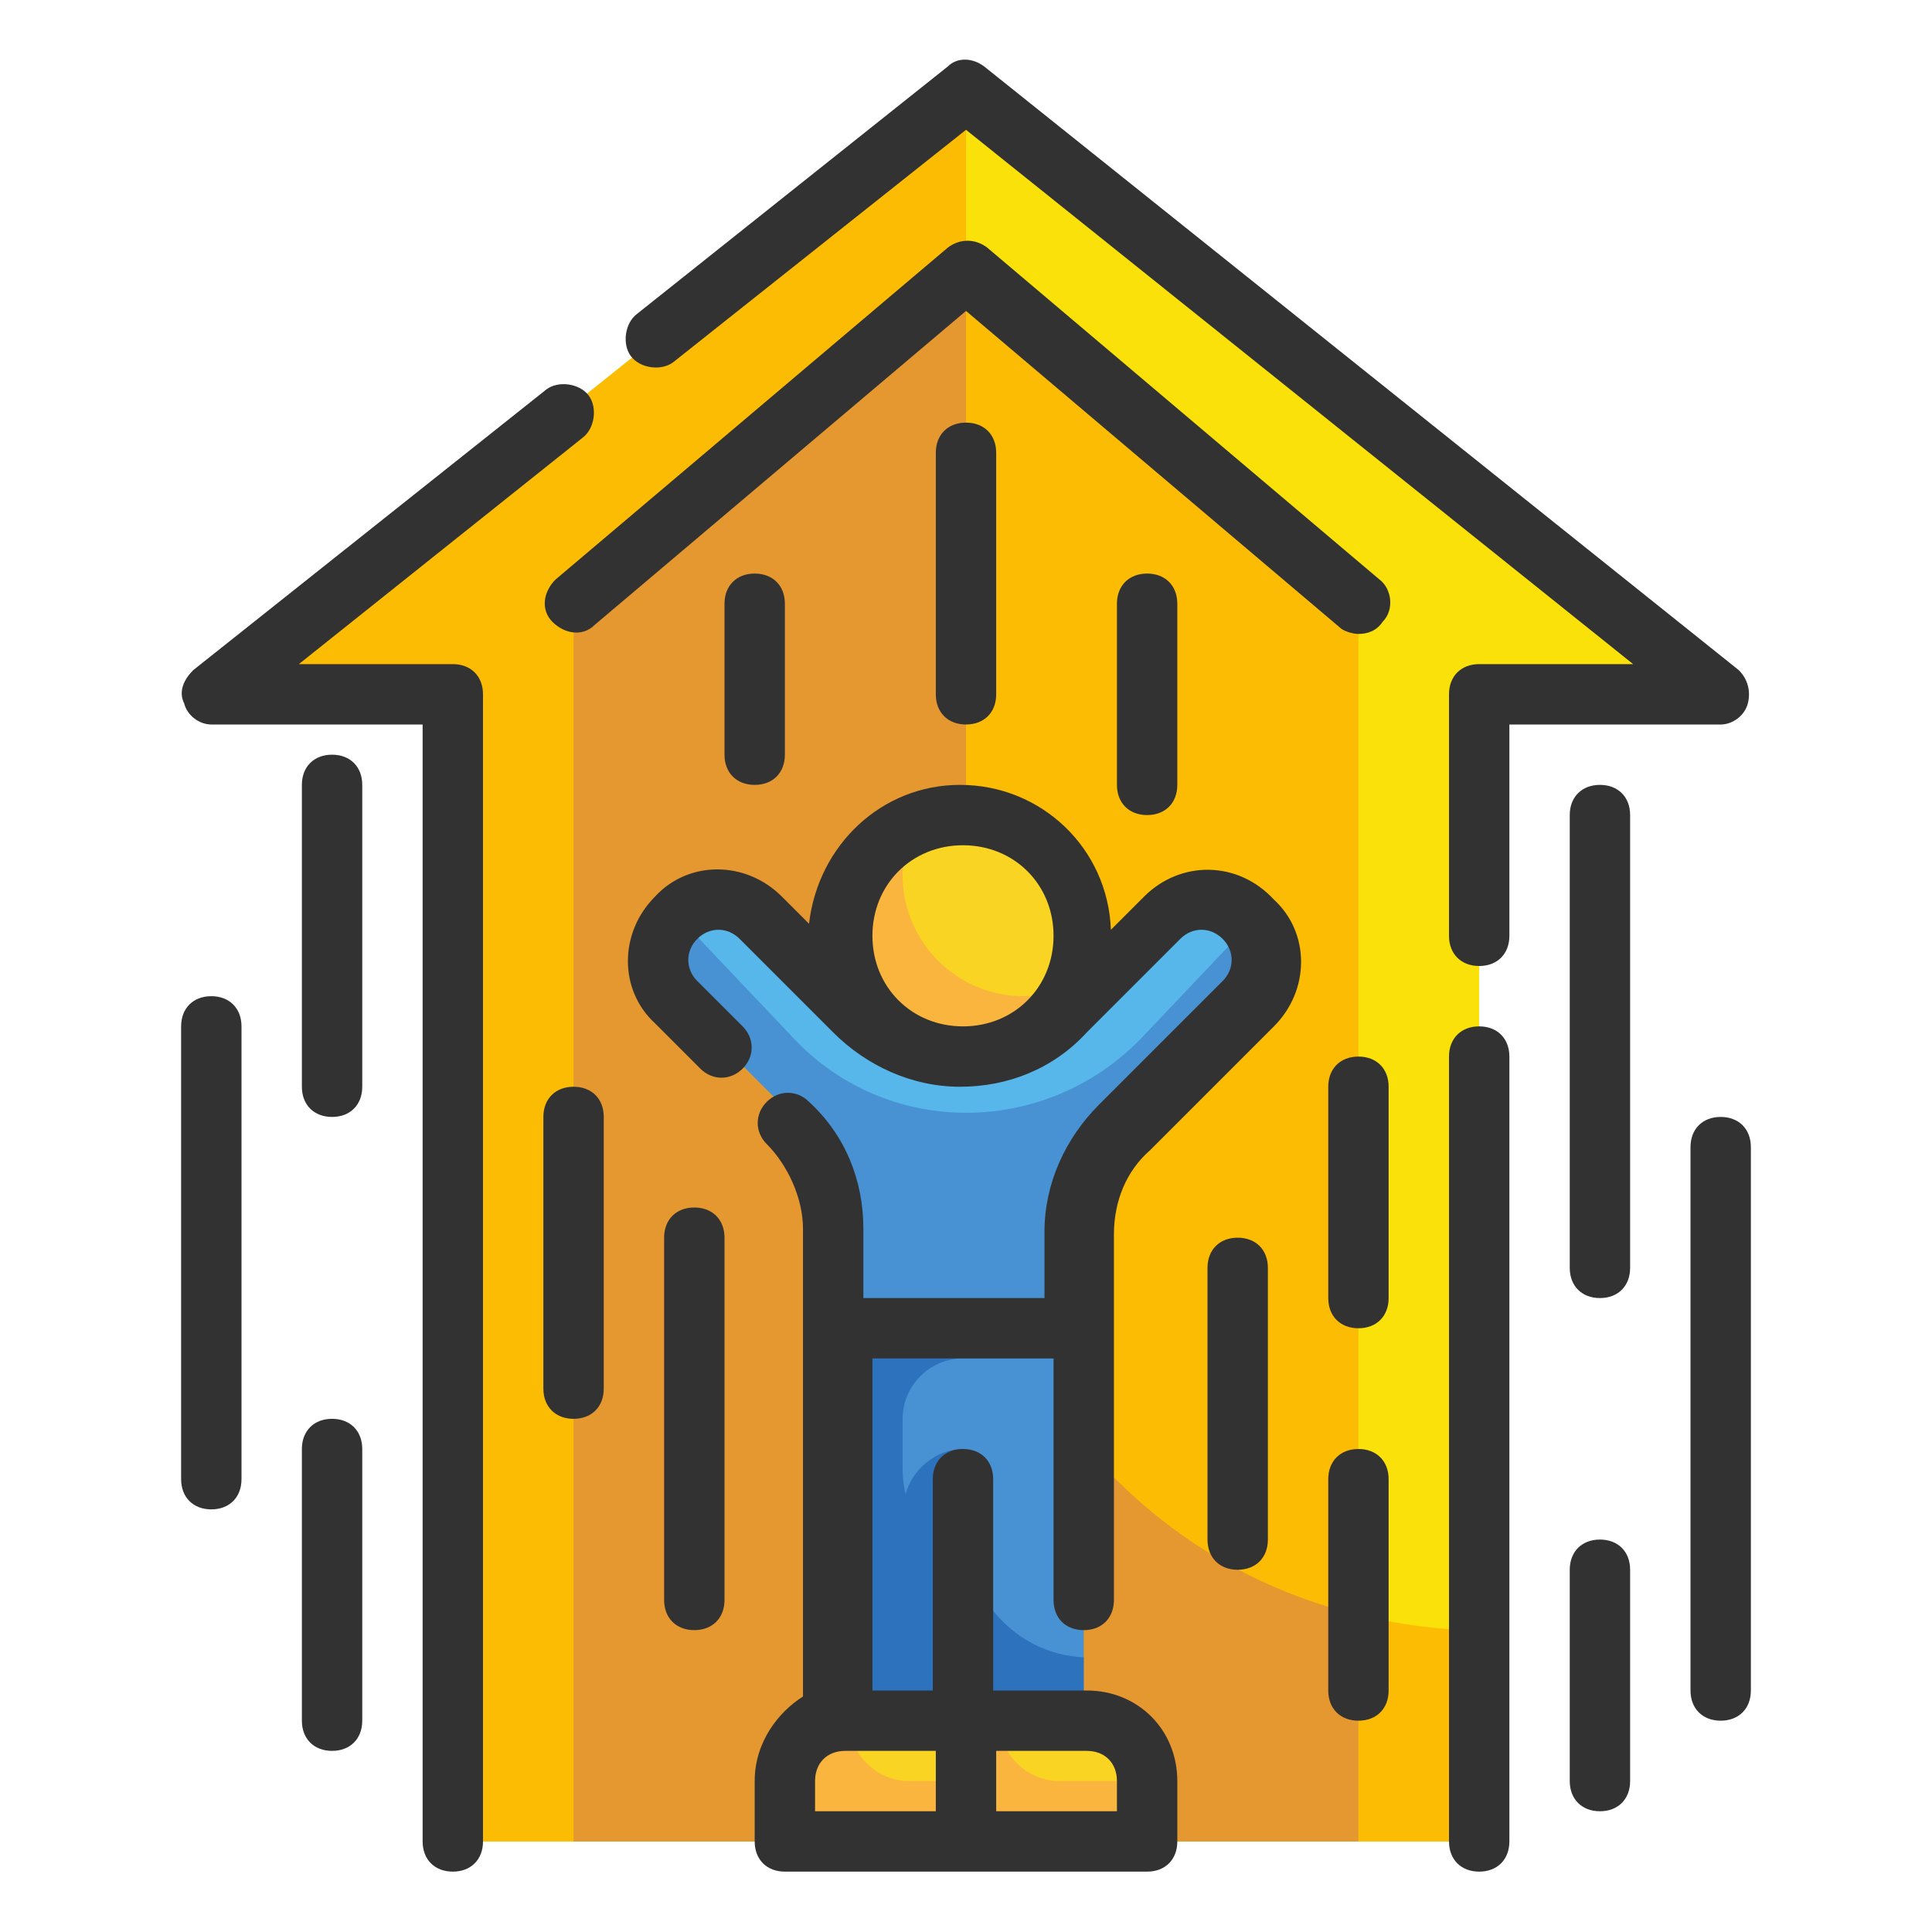 <?xml version="1.0" encoding="UTF-8"?> <!-- Generator: Adobe Illustrator 25.3.1, SVG Export Plug-In . SVG Version: 6.00 Build 0) --> <svg xmlns="http://www.w3.org/2000/svg" xmlns:xlink="http://www.w3.org/1999/xlink" id="Fill_Outline" x="0px" y="0px" viewBox="0 0 64 64" xml:space="preserve"> <g id="Color"> <g id="XMLID_7054_"> <g id="XMLID_7072_"> <polygon id="XMLID_7077_" fill="#F9E109" points="32,3 7,23 15,23 15,61 49,61 49,23 57,23 "></polygon> <polygon id="XMLID_7071_" fill="#FCBC04" points="19,61 19,20 32,9.4 45,20 45,61 "></polygon> <path id="XMLID_7074_" fill="#FCBC04" d="M49,54v7H15V23H7L32,3v34c0,8,5.5,14.7,13,16.5C46.3,53.8,47.6,54,49,54z"></path> <path id="XMLID_7073_" fill="#E59730" d="M45,53.5V61H19V20L32,9.4V37C32,45,37.5,51.7,45,53.5z"></path> </g> <g id="XMLID_850_"> <g id="XMLID_7055_"> <path id="XMLID_7066_" fill="#F9D423" d="M38,61h-6v-4h4c1.1,0,2,0.9,2,2V61z"></path> <path id="XMLID_7065_" fill="#F9D423" d="M26,61h6v-4h-4c-1.1,0-2,0.9-2,2V61z"></path> <g id="XMLID_7061_"> <circle id="XMLID_7064_" fill="#F9D423" cx="31.9" cy="31" r="4"></circle> <path id="XMLID_7063_" fill="#57B7EB" d="M41.5,30.4L41.5,30.4c-0.8-0.8-2-0.8-2.8,0l-3.1,3.1C34.6,34.5,33.3,35,32,35l0,0 c-1.3,0-2.6-0.5-3.5-1.5l-3.1-3.1c-0.8-0.8-2-0.8-2.8,0l0,0c-0.8,0.8-0.8,2,0,2.8l3.9,3.9c0.9,0.9,1.5,2.2,1.5,3.5V44h8v-3.1 c0-1.3,0.5-2.6,1.5-3.5l4.1-4.1C42.3,32.5,42.3,31.2,41.5,30.4z"></path> <rect id="XMLID_7062_" x="27.9" y="44" fill="#4891D3" width="8" height="13"></rect> </g> <path id="XMLID_7060_" fill="#F9B53D" d="M35.5,32.6c-0.6,1.4-2,2.4-3.6,2.4c-2.2,0-4-1.8-4-4c0-1.6,1-3,2.4-3.6 c-0.2,0.5-0.4,1.1-0.4,1.6c0,2.2,1.8,4,4,4C34.5,33,35,32.9,35.5,32.6z"></path> <path id="XMLID_7059_" fill="#4891D3" d="M22.5,30.4L22.5,30.4c-0.8,0.8-0.8,2,0,2.8l3.9,3.9c0.9,0.9,1.5,2.2,1.5,3.5V44h8v-3.1 c0-1.3,0.5-2.6,1.5-3.5l4.1-4.1c0.8-0.8,0.8-2,0-2.8l0,0l-3.7,3.9c-3.2,3.3-8.5,3.3-11.6-0.1L22.5,30.4z"></path> <path id="XMLID_7058_" fill="#2D72BC" d="M31.9,45c-1.1,0-2,0.9-2,2v1.5c0,0.3,0,0.6,0.1,1c0.2-0.8,1-1.5,1.9-1.5v2.5 c0,2.3,1.7,4.3,4,4.4l0,0v2h-8V44h8v1H31.9z"></path> <path id="XMLID_7057_" fill="#F9B53D" d="M38,59v2h-6v-4h1.1c0,1.1,0.9,2,2,2H38z"></path> <path id="XMLID_7056_" fill="#F9B53D" d="M32,59v2h-6v-2c0-1.1,0.9-2,2-2h0.1c0,0.5,0.2,1,0.6,1.4c0.4,0.4,0.9,0.6,1.4,0.6H32z"></path> </g> </g> </g> </g> <g id="Outline_1_"> <g id="XMLID_6028_"> <path id="XMLID_6051_" fill="#323232" d="M57.9,23.3c0.1-0.4,0-0.8-0.3-1.1l-25-20c-0.4-0.3-0.9-0.3-1.2,0l-10.3,8.2 c-0.4,0.3-0.5,1-0.2,1.4c0.3,0.4,1,0.5,1.4,0.2L32,4.3L54.1,22H49c-0.6,0-1,0.4-1,1v8c0,0.6,0.4,1,1,1s1-0.4,1-1v-7h7 C57.4,24,57.8,23.7,57.9,23.3z"></path> <path id="XMLID_6050_" fill="#323232" d="M49,34c-0.6,0-1,0.4-1,1v26c0,0.6,0.4,1,1,1s1-0.4,1-1V35C50,34.4,49.6,34,49,34z"></path> <path id="XMLID_6049_" fill="#323232" d="M15,22H9.9l9.4-7.5c0.4-0.3,0.5-1,0.2-1.4c-0.3-0.4-1-0.5-1.4-0.2L6.4,22.2 c-0.3,0.3-0.5,0.7-0.3,1.1C6.2,23.7,6.6,24,7,24h7v37c0,0.6,0.4,1,1,1s1-0.4,1-1V23C16,22.4,15.6,22,15,22z"></path> <path id="XMLID_6044_" fill="#323232" d="M37.9,29.7l-1.1,1.1c-0.1-2.7-2.3-4.8-5-4.8c-2.6,0-4.7,2-5,4.6l-0.9-0.9 c-1.2-1.2-3.1-1.2-4.2,0c-1.2,1.2-1.2,3.1,0,4.2l1.5,1.5c0.4,0.4,1,0.4,1.4,0s0.4-1,0-1.4l-1.5-1.5c-0.4-0.4-0.4-1,0-1.4 c0.4-0.4,1-0.4,1.4,0l3.1,3.1c1.1,1.1,2.6,1.8,4.2,1.8s3.1-0.6,4.2-1.8l3.1-3.1c0.4-0.4,1-0.4,1.4,0c0.4,0.4,0.4,1,0,1.4l-4.1,4.1 c-1.1,1.1-1.8,2.6-1.8,4.2V43h-6v-2.3c0-1.6-0.6-3.1-1.8-4.2c-0.4-0.4-1-0.4-1.4,0s-0.4,1,0,1.4c0.7,0.7,1.2,1.8,1.2,2.8v15.5 C25.8,56.7,25,57.7,25,59v2c0,0.6,0.4,1,1,1h12c0.6,0,1-0.4,1-1v-2c0-1.7-1.3-3-3-3h-3.1v-7c0-0.6-0.4-1-1-1s-1,0.4-1,1v7h-2V45h6 v8c0,0.6,0.4,1,1,1s1-0.4,1-1V40.9c0-1.1,0.4-2.1,1.2-2.8l4.1-4.1c1.2-1.2,1.2-3.1,0-4.2C41,28.5,39.1,28.5,37.9,29.7z M31.9,28 c1.7,0,3,1.3,3,3s-1.3,3-3,3s-3-1.3-3-3S30.2,28,31.9,28z M27,59c0-0.6,0.4-1,1-1h3v2h-4V59z M37,59v1h-4v-2h3 C36.6,58,37,58.4,37,59z"></path> <path id="XMLID_6043_" fill="#323232" d="M53,26c-0.6,0-1,0.4-1,1v15c0,0.6,0.4,1,1,1s1-0.4,1-1V27C54,26.4,53.6,26,53,26z"></path> <path id="XMLID_6042_" fill="#323232" d="M57,37c-0.6,0-1,0.4-1,1v18c0,0.6,0.4,1,1,1s1-0.4,1-1V38C58,37.4,57.6,37,57,37z"></path> <path id="XMLID_6041_" fill="#323232" d="M53,51c-0.6,0-1,0.4-1,1v7c0,0.6,0.4,1,1,1s1-0.4,1-1v-7C54,51.4,53.6,51,53,51z"></path> <path id="XMLID_6040_" fill="#323232" d="M11,25c-0.6,0-1,0.4-1,1v10c0,0.6,0.4,1,1,1s1-0.4,1-1V26C12,25.4,11.6,25,11,25z"></path> <path id="XMLID_6039_" fill="#323232" d="M7,33c-0.6,0-1,0.4-1,1v15c0,0.6,0.4,1,1,1s1-0.4,1-1V34C8,33.4,7.6,33,7,33z"></path> <path id="XMLID_6038_" fill="#323232" d="M11,47c-0.6,0-1,0.4-1,1v9c0,0.6,0.4,1,1,1s1-0.4,1-1v-9C12,47.4,11.6,47,11,47z"></path> <path id="XMLID_6037_" fill="#323232" d="M45,21c0.3,0,0.6-0.1,0.8-0.4c0.4-0.4,0.3-1.1-0.1-1.4l-13-11c-0.4-0.3-0.9-0.3-1.3,0 l-13,11c-0.4,0.4-0.5,1-0.1,1.4c0.4,0.4,1,0.5,1.4,0.1L32,10.3l12.4,10.5C44.5,20.9,44.8,21,45,21z"></path> <path id="XMLID_6036_" fill="#323232" d="M41,41c-0.6,0-1,0.4-1,1v9c0,0.6,0.4,1,1,1s1-0.4,1-1v-9C42,41.4,41.6,41,41,41z"></path> <path id="XMLID_6035_" fill="#323232" d="M23,40c-0.6,0-1,0.4-1,1v12c0,0.6,0.4,1,1,1s1-0.4,1-1V41C24,40.4,23.6,40,23,40z"></path> <path id="XMLID_6034_" fill="#323232" d="M19,36c-0.6,0-1,0.4-1,1v9c0,0.6,0.4,1,1,1s1-0.4,1-1v-9C20,36.4,19.6,36,19,36z"></path> <path id="XMLID_6033_" fill="#323232" d="M45,48c-0.6,0-1,0.4-1,1v7c0,0.6,0.4,1,1,1s1-0.4,1-1v-7C46,48.4,45.6,48,45,48z"></path> <path id="XMLID_6032_" fill="#323232" d="M45,35c-0.6,0-1,0.4-1,1v7c0,0.6,0.4,1,1,1s1-0.4,1-1v-7C46,35.4,45.6,35,45,35z"></path> <path id="XMLID_6031_" fill="#323232" d="M37,20v6c0,0.6,0.4,1,1,1s1-0.4,1-1v-6c0-0.6-0.4-1-1-1S37,19.4,37,20z"></path> <path id="XMLID_6030_" fill="#323232" d="M24,20v5c0,0.6,0.4,1,1,1s1-0.4,1-1v-5c0-0.6-0.4-1-1-1S24,19.4,24,20z"></path> <path id="XMLID_6029_" fill="#323232" d="M31,15v8c0,0.6,0.4,1,1,1s1-0.4,1-1v-8c0-0.6-0.4-1-1-1S31,14.4,31,15z"></path> </g> </g> </svg> 